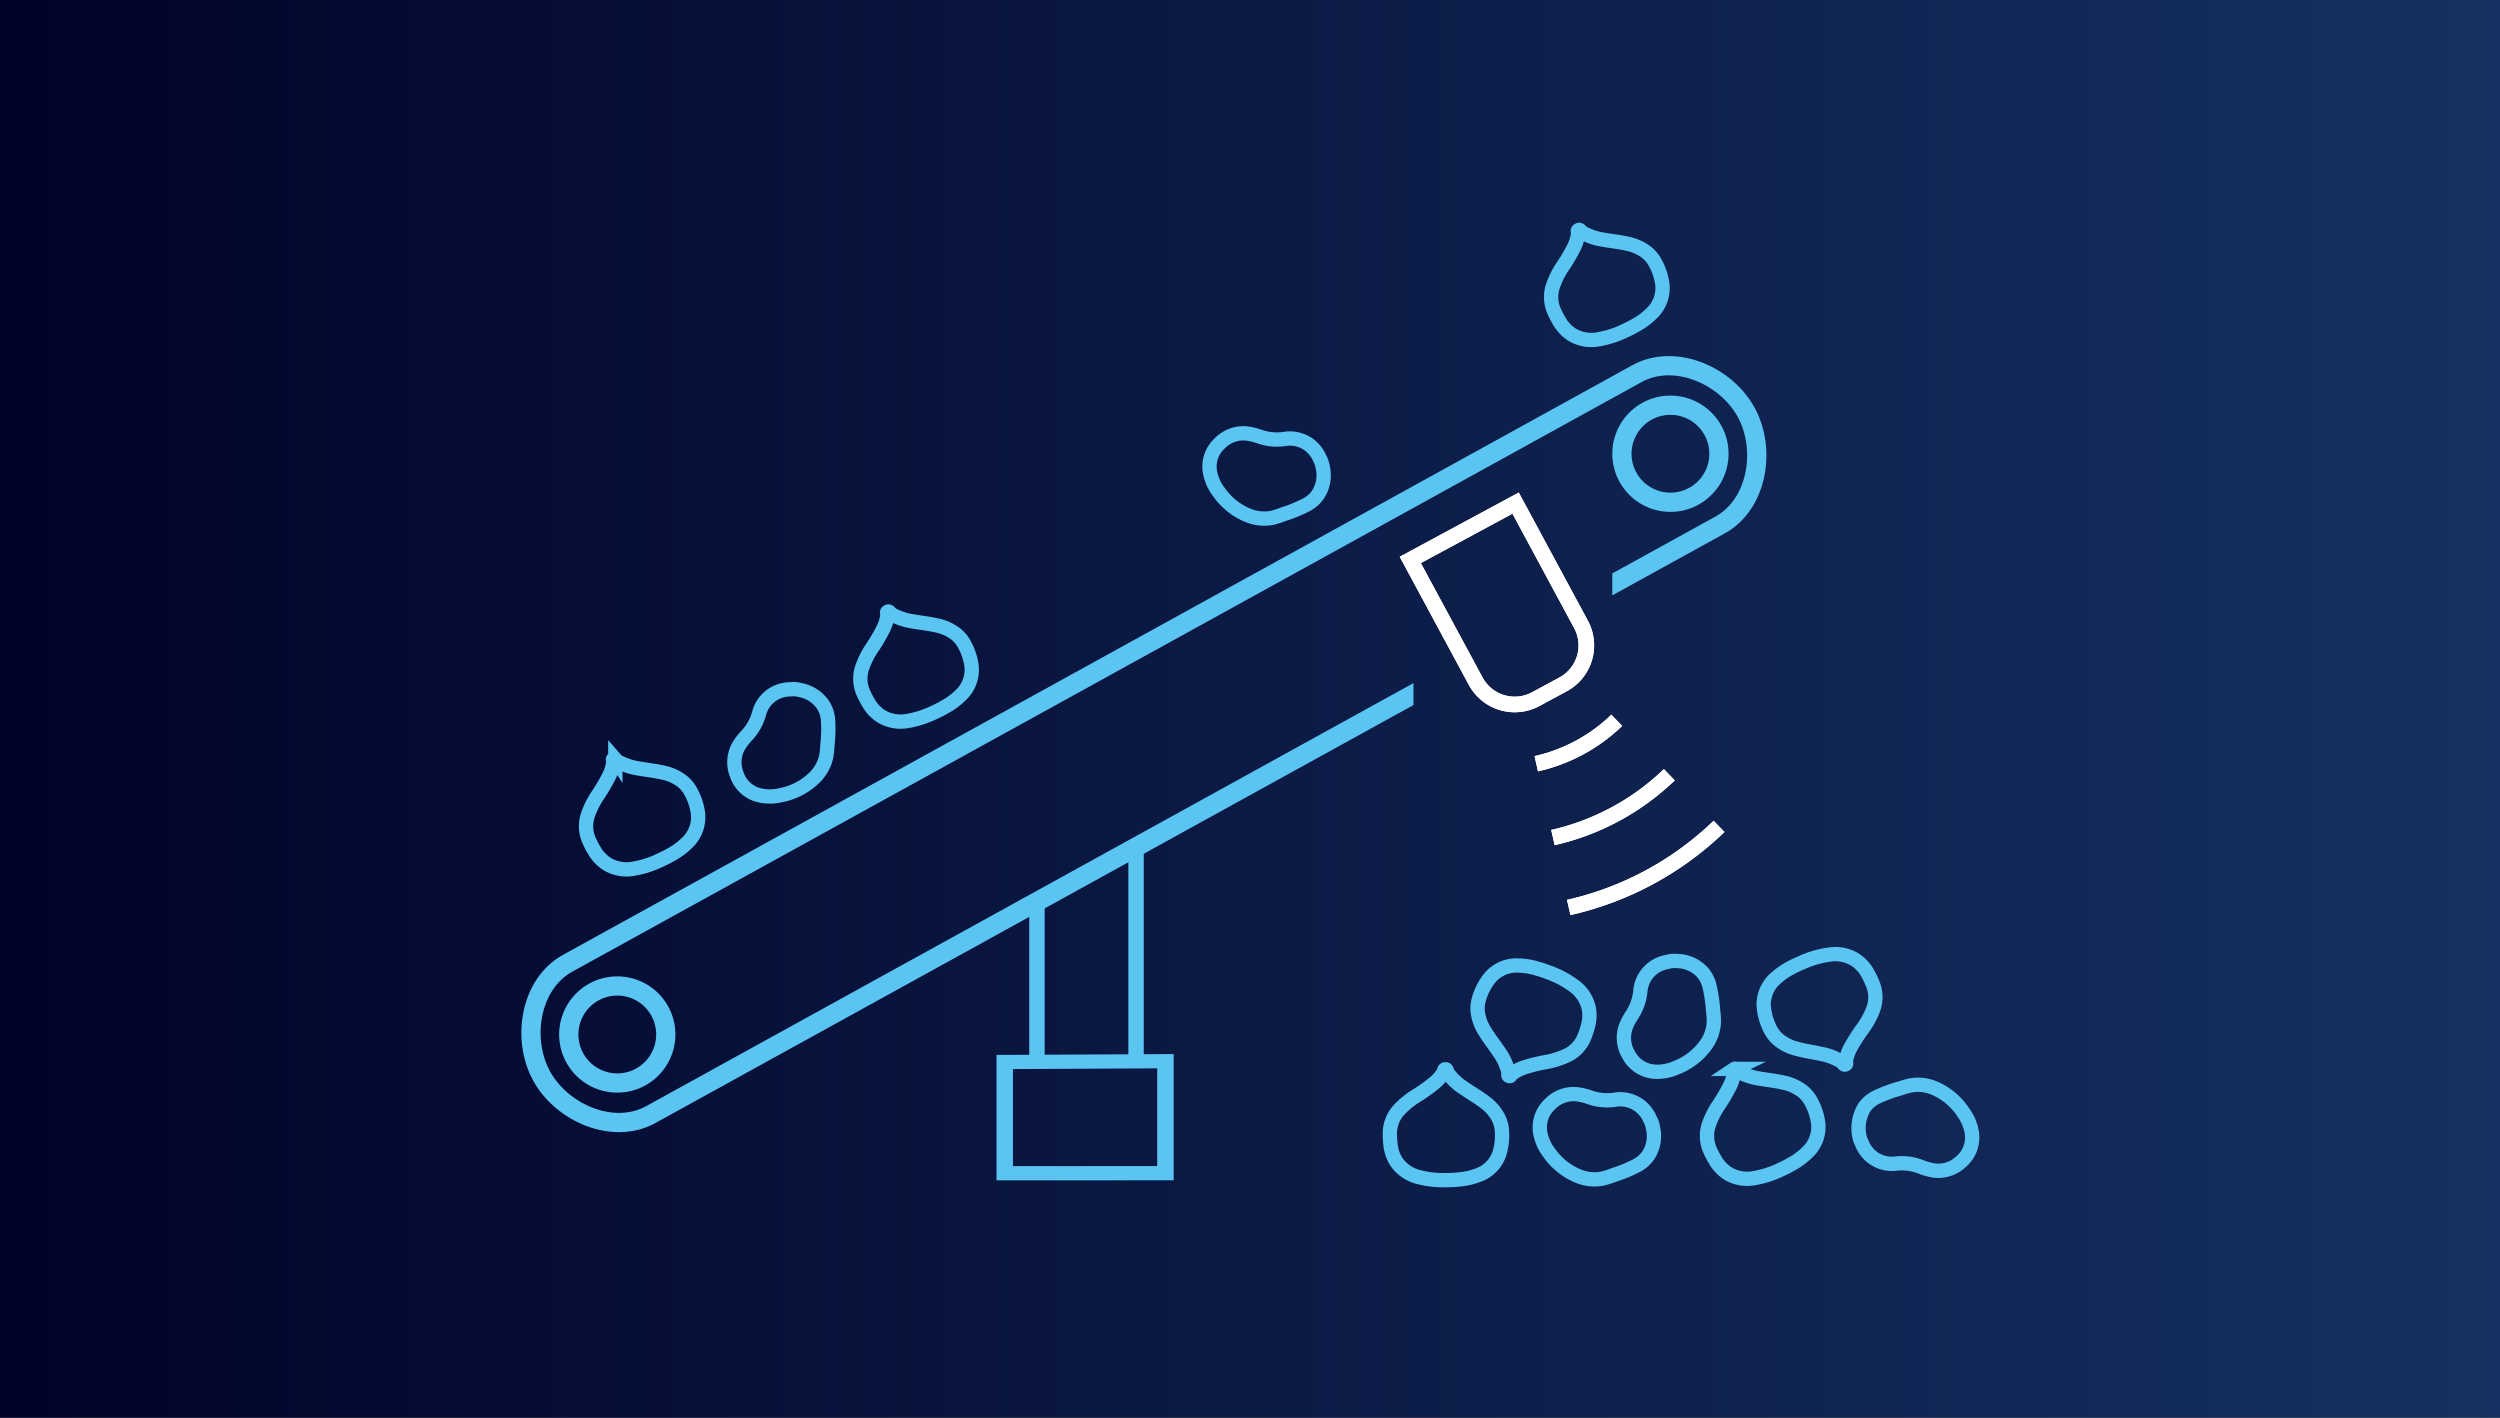 <svg xmlns="http://www.w3.org/2000/svg" xmlns:xlink="http://www.w3.org/1999/xlink" width="961" height="545" viewBox="0 0 961 545">
  <rect x="0" y="0" width="961" height="545" fill="#808080" stroke="none"/>
  <defs>
    <linearGradient id="linear-gradient" y1="0.489" x2="1" y2="0.489" gradientUnits="objectBoundingBox">
      <stop offset="0" stop-color="#010329"/>
      <stop offset="1" stop-color="#163161"/>
    </linearGradient>
  </defs>
  <g id="Gruppe_143" data-name="Gruppe 143" transform="translate(-2072 -50)">
    <rect id="Rechteck_3" data-name="Rechteck 3" width="961" height="545" transform="translate(2072 50)" fill="url(#linear-gradient)"/>
    <g id="MIC_Fo_êrderband_im_Vorratsbunker_Icon" data-name="MIC_Fo╠êrderband_im_Vorratsbunker_Icon" transform="translate(2271.127 111.503)">
      <g id="Ebene_1">
        <path id="Pfad_82" data-name="Pfad 82" d="M186.43,389.72l63.11-.02V365.16h-1.33v24.08l-60.46.01V346.96l60.46-.3v21.25h1.33V346.19l-62.45.31h-.66Z" fill="#5ac5f2" stroke="#5ac5f2" stroke-miterlimit="10" stroke-width="5"/>
        <g id="Gruppe_14" data-name="Gruppe 14">
          <path id="Pfad_83" data-name="Pfad 83" d="M106.28,203.4a13.29,13.29,0,0,1,2.48.42,13.625,13.625,0,0,1,8.61,5.81,12.592,12.592,0,0,1,1.82,5.82,56.3,56.3,0,0,1-.26,9.45,33.689,33.689,0,0,1-.47,4.48,16.215,16.215,0,0,1-4.72,8.24,25.146,25.146,0,0,1-12.64,6.52,17.888,17.888,0,0,1-8.2.09,12.148,12.148,0,0,1-8.85-8.1,12.635,12.635,0,0,1,.65-10.64,23.586,23.586,0,0,1,3.45-4.5,20.234,20.234,0,0,0,4.49-8.12,12.308,12.308,0,0,1,10.04-9.23c.34-.07.86-.11,1.26-.15h.02C104.97,203.48,105.27,203.4,106.28,203.4Z" fill="none" stroke="#5ac5f2" stroke-miterlimit="10" stroke-width="5.5"/>
        </g>
        <g id="Gruppe_15" data-name="Gruppe 15">
          <path id="Pfad_84" data-name="Pfad 84" d="M55.05,268.95a38.015,38.015,0,0,1-10.67,3.48,14.484,14.484,0,0,1-10.28-1.9,15.2,15.2,0,0,1-4.83-5.19,33.518,33.518,0,0,1-1.99-3.86,13.484,13.484,0,0,1-.56-9.26,31.8,31.8,0,0,1,3.96-8.06,67.1,67.1,0,0,0,4.53-7.78,16.61,16.61,0,0,0,1.43-5.07.836.836,0,0,0-.08-.56c-.17-.28-.04-.47.21-.59s.44-.11.64.19a4.988,4.988,0,0,0,1.99,1.39,23.627,23.627,0,0,0,6.88,2.14c3.11.57,6.27.87,9.35,1.58a17.938,17.938,0,0,1,7.53,3.39,13.024,13.024,0,0,1,3.41,4.25,23.4,23.4,0,0,1,2.61,8.06,13.481,13.481,0,0,1-4.17,11.29,27.619,27.619,0,0,1-6.06,4.51C57.55,267.75,56.12,268.47,55.05,268.95Z" fill="none" stroke="#5ac5f2" stroke-miterlimit="10" stroke-width="5.5"/>
        </g>
        <g id="Gruppe_16" data-name="Gruppe 16">
          <path id="Pfad_85" data-name="Pfad 85" d="M160.3,212.18a37.85,37.85,0,0,1-10.6,3.46,14.392,14.392,0,0,1-10.21-1.88,15.017,15.017,0,0,1-4.8-5.16,34.675,34.675,0,0,1-1.98-3.83,13.43,13.43,0,0,1-.56-9.2,31.582,31.582,0,0,1,3.94-8.01,66.231,66.231,0,0,0,4.5-7.73,16.7,16.7,0,0,0,1.42-5.04.844.844,0,0,0-.08-.56c-.17-.28-.04-.47.21-.59a.432.432,0,0,1,.64.19,5.032,5.032,0,0,0,1.98,1.38,23.074,23.074,0,0,0,6.83,2.12c3.09.56,6.22.86,9.29,1.57a17.764,17.764,0,0,1,7.48,3.37,12.984,12.984,0,0,1,3.39,4.22,23.406,23.406,0,0,1,2.59,8,13.337,13.337,0,0,1-4.15,11.21,27.572,27.572,0,0,1-6.02,4.48A40.569,40.569,0,0,1,160.3,212.18Z" fill="none" stroke="#5ac5f2" stroke-miterlimit="10" stroke-width="5.5"/>
        </g>
        <g id="Gruppe_17" data-name="Gruppe 17">
          <path id="Pfad_86" data-name="Pfad 86" d="M425.84,65.47a37.85,37.85,0,0,1-10.6,3.46,14.392,14.392,0,0,1-10.21-1.88,15.017,15.017,0,0,1-4.8-5.16,34.675,34.675,0,0,1-1.98-3.83,13.43,13.43,0,0,1-.56-9.2,31.581,31.581,0,0,1,3.94-8.01,66.235,66.235,0,0,0,4.5-7.73,16.7,16.7,0,0,0,1.42-5.04.844.844,0,0,0-.08-.56c-.17-.28-.04-.47.21-.59a.432.432,0,0,1,.64.19,5.032,5.032,0,0,0,1.98,1.38,23.075,23.075,0,0,0,6.83,2.12c3.09.56,6.22.86,9.29,1.57a17.764,17.764,0,0,1,7.48,3.37,12.984,12.984,0,0,1,3.39,4.22,23.406,23.406,0,0,1,2.59,8,13.337,13.337,0,0,1-4.15,11.21,27.572,27.572,0,0,1-6.02,4.48C428.33,64.27,426.9,64.99,425.84,65.47Z" fill="none" stroke="#5ac5f2" stroke-miterlimit="10" stroke-width="5.5"/>
        </g>
        <g id="Gruppe_18" data-name="Gruppe 18">
          <path id="Pfad_87" data-name="Pfad 87" d="M435.72,369.89a14.1,14.1,0,0,1,.62,2.44,13.589,13.589,0,0,1-1.83,10.23,12.578,12.578,0,0,1-4.58,4.02,55.315,55.315,0,0,1-8.74,3.58,32.332,32.332,0,0,1-4.28,1.38,16.227,16.227,0,0,1-9.44-.98,25.251,25.251,0,0,1-11.08-8.91,17.863,17.863,0,0,1-3.4-7.46,12.143,12.143,0,0,1,3.82-11.37,12.665,12.665,0,0,1,9.99-3.72,24.217,24.217,0,0,1,5.51,1.33,20.4,20.4,0,0,0,9.25.82,12.331,12.331,0,0,1,12.51,5.44c.2.28.45.74.65,1.09a.035.035,0,0,1,.01.02C435.11,368.72,435.31,368.97,435.72,369.89Z" fill="none" stroke="#5ac5f2" stroke-miterlimit="10" stroke-width="5.5"/>
        </g>
        <g id="Gruppe_19" data-name="Gruppe 19">
          <path id="Pfad_88" data-name="Pfad 88" d="M485.75,387.92a37.849,37.849,0,0,1-10.6,3.46,14.392,14.392,0,0,1-10.21-1.88,15.017,15.017,0,0,1-4.8-5.16,34.676,34.676,0,0,1-1.98-3.83,13.43,13.43,0,0,1-.56-9.2,31.582,31.582,0,0,1,3.94-8.01,66.235,66.235,0,0,0,4.5-7.73,16.7,16.7,0,0,0,1.42-5.04.844.844,0,0,0-.08-.56c-.17-.28-.04-.47.21-.59a.432.432,0,0,1,.64.19,5.032,5.032,0,0,0,1.98,1.38,23.074,23.074,0,0,0,6.83,2.12c3.09.56,6.22.86,9.29,1.57a17.764,17.764,0,0,1,7.48,3.37,12.984,12.984,0,0,1,3.39,4.22,23.406,23.406,0,0,1,2.59,8,13.337,13.337,0,0,1-4.15,11.21,27.572,27.572,0,0,1-6.02,4.48A41.746,41.746,0,0,1,485.75,387.92Z" fill="none" stroke="#5ac5f2" stroke-miterlimit="10" stroke-width="5.5"/>
        </g>
        <g id="Gruppe_20" data-name="Gruppe 20">
          <path id="Pfad_89" data-name="Pfad 89" d="M515.97,376.6a15.372,15.372,0,0,1,1.68-12.61,12.623,12.623,0,0,1,4.73-3.84,55.106,55.106,0,0,1,8.87-3.25,33.91,33.91,0,0,1,4.33-1.22,16.255,16.255,0,0,1,9.4,1.33,25.21,25.21,0,0,1,10.74,9.32,17.821,17.821,0,0,1,3.12,7.58,12.14,12.14,0,0,1-4.25,11.22,12.668,12.668,0,0,1-10.12,3.34,23.609,23.609,0,0,1-5.46-1.54,20.306,20.306,0,0,0-9.21-1.17,12.29,12.29,0,0,1-12.29-5.91c-.19-.29-.42-.76-.61-1.11,0-.01-.01-.01-.01-.02C516.54,377.8,516.35,377.54,515.97,376.6Z" fill="none" stroke="#5ac5f2" stroke-miterlimit="10" stroke-width="5.5"/>
        </g>
        <g id="Gruppe_21" data-name="Gruppe 21">
          <path id="Pfad_90" data-name="Pfad 90" d="M357.24,392.13a37.713,37.713,0,0,1-11.08-1.19,14.435,14.435,0,0,1-8.54-5.9,15.1,15.1,0,0,1-2.26-6.67,34.48,34.48,0,0,1-.23-4.31,13.413,13.413,0,0,1,3.26-8.62,31.547,31.547,0,0,1,6.87-5.69,65.428,65.428,0,0,0,7.27-5.21,16.373,16.373,0,0,0,3.36-4.01.879.879,0,0,0,.16-.54c-.04-.33.16-.44.43-.45.29-.01.44.08.51.43a4.952,4.952,0,0,0,1.24,2.07,23.543,23.543,0,0,0,5.36,4.74c2.59,1.78,5.32,3.34,7.83,5.24a17.824,17.824,0,0,1,5.44,6.14,12.888,12.888,0,0,1,1.36,5.24,23.4,23.4,0,0,1-.92,8.36,13.337,13.337,0,0,1-8.38,8.52,27.793,27.793,0,0,1-7.33,1.62C360,392.06,358.41,392.13,357.24,392.13Z" fill="none" stroke="#5ac5f2" stroke-miterlimit="10" stroke-width="5.5"/>
        </g>
        <g id="Gruppe_22" data-name="Gruppe 22">
          <path id="Pfad_91" data-name="Pfad 91" d="M395.97,312.22a37.619,37.619,0,0,1,9.86,5.19,14.382,14.382,0,0,1,5.76,8.63,15.113,15.113,0,0,1-.35,7.04,34.44,34.44,0,0,1-1.37,4.09,13.392,13.392,0,0,1-6.21,6.81,31.672,31.672,0,0,1-8.48,2.76,64.8,64.8,0,0,0-8.68,2.17,16.186,16.186,0,0,0-4.6,2.5.868.868,0,0,0-.34.44c-.08.32-.31.35-.57.26s-.38-.24-.31-.59a4.87,4.87,0,0,0-.39-2.38,23.268,23.268,0,0,0-3.24-6.38c-1.75-2.61-3.72-5.06-5.35-7.76a17.834,17.834,0,0,1-2.8-7.71,13.059,13.059,0,0,1,.66-5.37,23.329,23.329,0,0,1,3.93-7.44,13.344,13.344,0,0,1,10.93-4.84,27.843,27.843,0,0,1,7.41,1.19C393.38,311.27,394.89,311.79,395.97,312.22Z" fill="none" stroke="#5ac5f2" stroke-miterlimit="10" stroke-width="5.5"/>
        </g>
        <g id="Gruppe_23" data-name="Gruppe 23">
          <path id="Pfad_92" data-name="Pfad 92" d="M443.23,307.94a14.136,14.136,0,0,1,2.51-.02,13.586,13.586,0,0,1,9.48,4.25,12.5,12.5,0,0,1,2.79,5.42,56.675,56.675,0,0,1,1.37,9.35,32.047,32.047,0,0,1,.3,4.49,16.3,16.3,0,0,1-3.23,8.93,25.2,25.2,0,0,1-11.33,8.6,17.866,17.866,0,0,1-8.06,1.5A12.15,12.15,0,0,1,426.95,344a12.638,12.638,0,0,1-1.19-10.59,23.1,23.1,0,0,1,2.63-5.02,20.254,20.254,0,0,0,3.03-8.77,12.321,12.321,0,0,1,8.3-10.82c.32-.13.83-.25,1.21-.37h.02C441.95,308.24,442.23,308.11,443.23,307.94Z" fill="none" stroke="#5ac5f2" stroke-miterlimit="10" stroke-width="5.5"/>
        </g>
        <g id="Gruppe_24" data-name="Gruppe 24">
          <path id="Pfad_93" data-name="Pfad 93" d="M493.57,308.47a37.744,37.744,0,0,1,10.72-3.05,14.4,14.4,0,0,1,10.13,2.27,15.088,15.088,0,0,1,4.6,5.34,33.1,33.1,0,0,1,1.83,3.91,13.38,13.38,0,0,1,.2,9.21,31.376,31.376,0,0,1-4.24,7.85,66.761,66.761,0,0,0-4.79,7.55,16.509,16.509,0,0,0-1.61,4.98.836.836,0,0,0,.06.56c.16.29.02.47-.23.58a.434.434,0,0,1-.63-.21,5.122,5.122,0,0,0-1.92-1.46,23.011,23.011,0,0,0-6.75-2.38c-3.07-.68-6.19-1.1-9.22-1.93a17.753,17.753,0,0,1-7.34-3.65,12.754,12.754,0,0,1-3.22-4.34,23.592,23.592,0,0,1-2.29-8.09,13.354,13.354,0,0,1,4.57-11.04,27.607,27.607,0,0,1,6.18-4.25C491.04,309.57,492.49,308.91,493.57,308.47Z" fill="none" stroke="#5ac5f2" stroke-miterlimit="10" stroke-width="5.5"/>
        </g>
        <g id="Gruppe_25" data-name="Gruppe 25">
          <path id="Pfad_94" data-name="Pfad 94" d="M308.76,115.89a14.1,14.1,0,0,1,.62,2.44,13.589,13.589,0,0,1-1.83,10.23,12.578,12.578,0,0,1-4.58,4.02,55.32,55.32,0,0,1-8.74,3.58,32.33,32.33,0,0,1-4.28,1.38,16.227,16.227,0,0,1-9.44-.98,25.251,25.251,0,0,1-11.08-8.91,17.863,17.863,0,0,1-3.4-7.46,12.143,12.143,0,0,1,3.82-11.37,12.664,12.664,0,0,1,9.99-3.72,24.215,24.215,0,0,1,5.51,1.33,20.4,20.4,0,0,0,9.25.82,12.331,12.331,0,0,1,12.51,5.44c.2.28.45.74.65,1.09a.035.035,0,0,1,.01.02C308.16,114.72,308.35,114.96,308.76,115.89Z" fill="none" stroke="#5ac5f2" stroke-miterlimit="10" stroke-width="5.5"/>
        </g>
        <rect id="Rechteck_13" data-name="Rechteck 13" width="0.92" height="78.23" transform="translate(237.11 264.28)" fill="#5ac5f2" stroke="#5bc5f2" stroke-miterlimit="10" stroke-width="5"/>
        <rect id="Rechteck_14" data-name="Rechteck 14" width="0.92" height="56.93" transform="translate(199.02 285.58)" fill="#5ac5f2" stroke="#5bc5f2" stroke-miterlimit="10" stroke-width="5"/>
        <g id="Gruppe_26" data-name="Gruppe 26">
          <path id="Pfad_95" data-name="Pfad 95" d="M473.15,96.4c-8.17-14.92-28.6-23.54-43.52-15.37L18.51,307.72C3.59,315.89-.16,337.75,8.01,352.67s28.61,23.54,43.52,15.37l290.18-160v-2.73L50.38,365.94c-13.77,7.51-32.72-.68-40.28-14.42-7.51-13.77-4.19-34.14,9.55-41.7L430.78,83.13c13.77-7.51,32.72.68,40.27,14.42,7.51,13.77,4.2,34.14-9.55,41.7L423.14,160.4v2.73l39.5-21.78C477.57,133.18,481.32,111.32,473.15,96.4Z" fill="#5ac5f2" stroke="#5ac5f2" stroke-miterlimit="10" stroke-width="5"/>
          <path id="Pfad_96" data-name="Pfad 96" d="M452.52,130.32a19.843,19.843,0,1,0-26.94-7.88A19.832,19.832,0,0,0,452.52,130.32ZM434.61,97.61a17.453,17.453,0,1,1-6.93,23.69A17.464,17.464,0,0,1,434.61,97.61Z" fill="#5ac5f2" stroke="#5ac5f2" stroke-miterlimit="10" stroke-width="5"/>
          <path id="Pfad_97" data-name="Pfad 97" d="M28.64,318.75a19.841,19.841,0,1,0,26.92,7.88A19.844,19.844,0,0,0,28.64,318.75Zm17.91,32.71a17.453,17.453,0,1,1,6.92-23.69A17.478,17.478,0,0,1,46.55,351.46Z" fill="#5ac5f2" stroke="#5ac5f2" stroke-miterlimit="10" stroke-width="5"/>
        </g>
      </g>
      <g id="weiße_Elemente">
        <path id="Pfad_98" data-name="Pfad 98" d="M401.74,201.56l-10.56,5.7a17.016,17.016,0,0,1-23.03-6.89l-25.17-46.64,40.49-21.84,25.16,46.65A17.012,17.012,0,0,1,401.74,201.56Z" fill="none" stroke="#fff" stroke-miterlimit="10" stroke-width="6"/>
        <path id="Pfad_99" data-name="Pfad 99" d="M403.89,287.33a122.152,122.152,0,0,0,57.79-31.17" fill="none" stroke="#fff" stroke-miterlimit="10" stroke-width="6"/>
        <path id="Pfad_100" data-name="Pfad 100" d="M397.82,260.45a94.662,94.662,0,0,0,44.74-24.14" fill="none" stroke="#fff" stroke-miterlimit="10" stroke-width="6"/>
        <path id="Pfad_101" data-name="Pfad 101" d="M391.41,232.08a65.017,65.017,0,0,0,30.95-16.7" fill="none" stroke="#fff" stroke-miterlimit="10" stroke-width="6"/>
        <path id="Pfad_102" data-name="Pfad 102" d="M401.74,201.56l-10.56,5.7a17.016,17.016,0,0,1-23.03-6.89l-25.17-46.64,40.49-21.84,25.16,46.65A17.012,17.012,0,0,1,401.74,201.56Z" fill="none" stroke="#fff" stroke-miterlimit="10" stroke-width="6"/>
        <path id="Pfad_103" data-name="Pfad 103" d="M403.89,287.33a122.152,122.152,0,0,0,57.79-31.17" fill="none" stroke="#fff" stroke-miterlimit="10" stroke-width="6"/>
        <path id="Pfad_104" data-name="Pfad 104" d="M397.82,260.45a94.662,94.662,0,0,0,44.74-24.14" fill="none" stroke="#fff" stroke-miterlimit="10" stroke-width="6"/>
        <path id="Pfad_105" data-name="Pfad 105" d="M391.41,232.08a65.017,65.017,0,0,0,30.95-16.7" fill="none" stroke="#fff" stroke-miterlimit="10" stroke-width="6"/>
      </g>
    </g>
  </g>
</svg>
